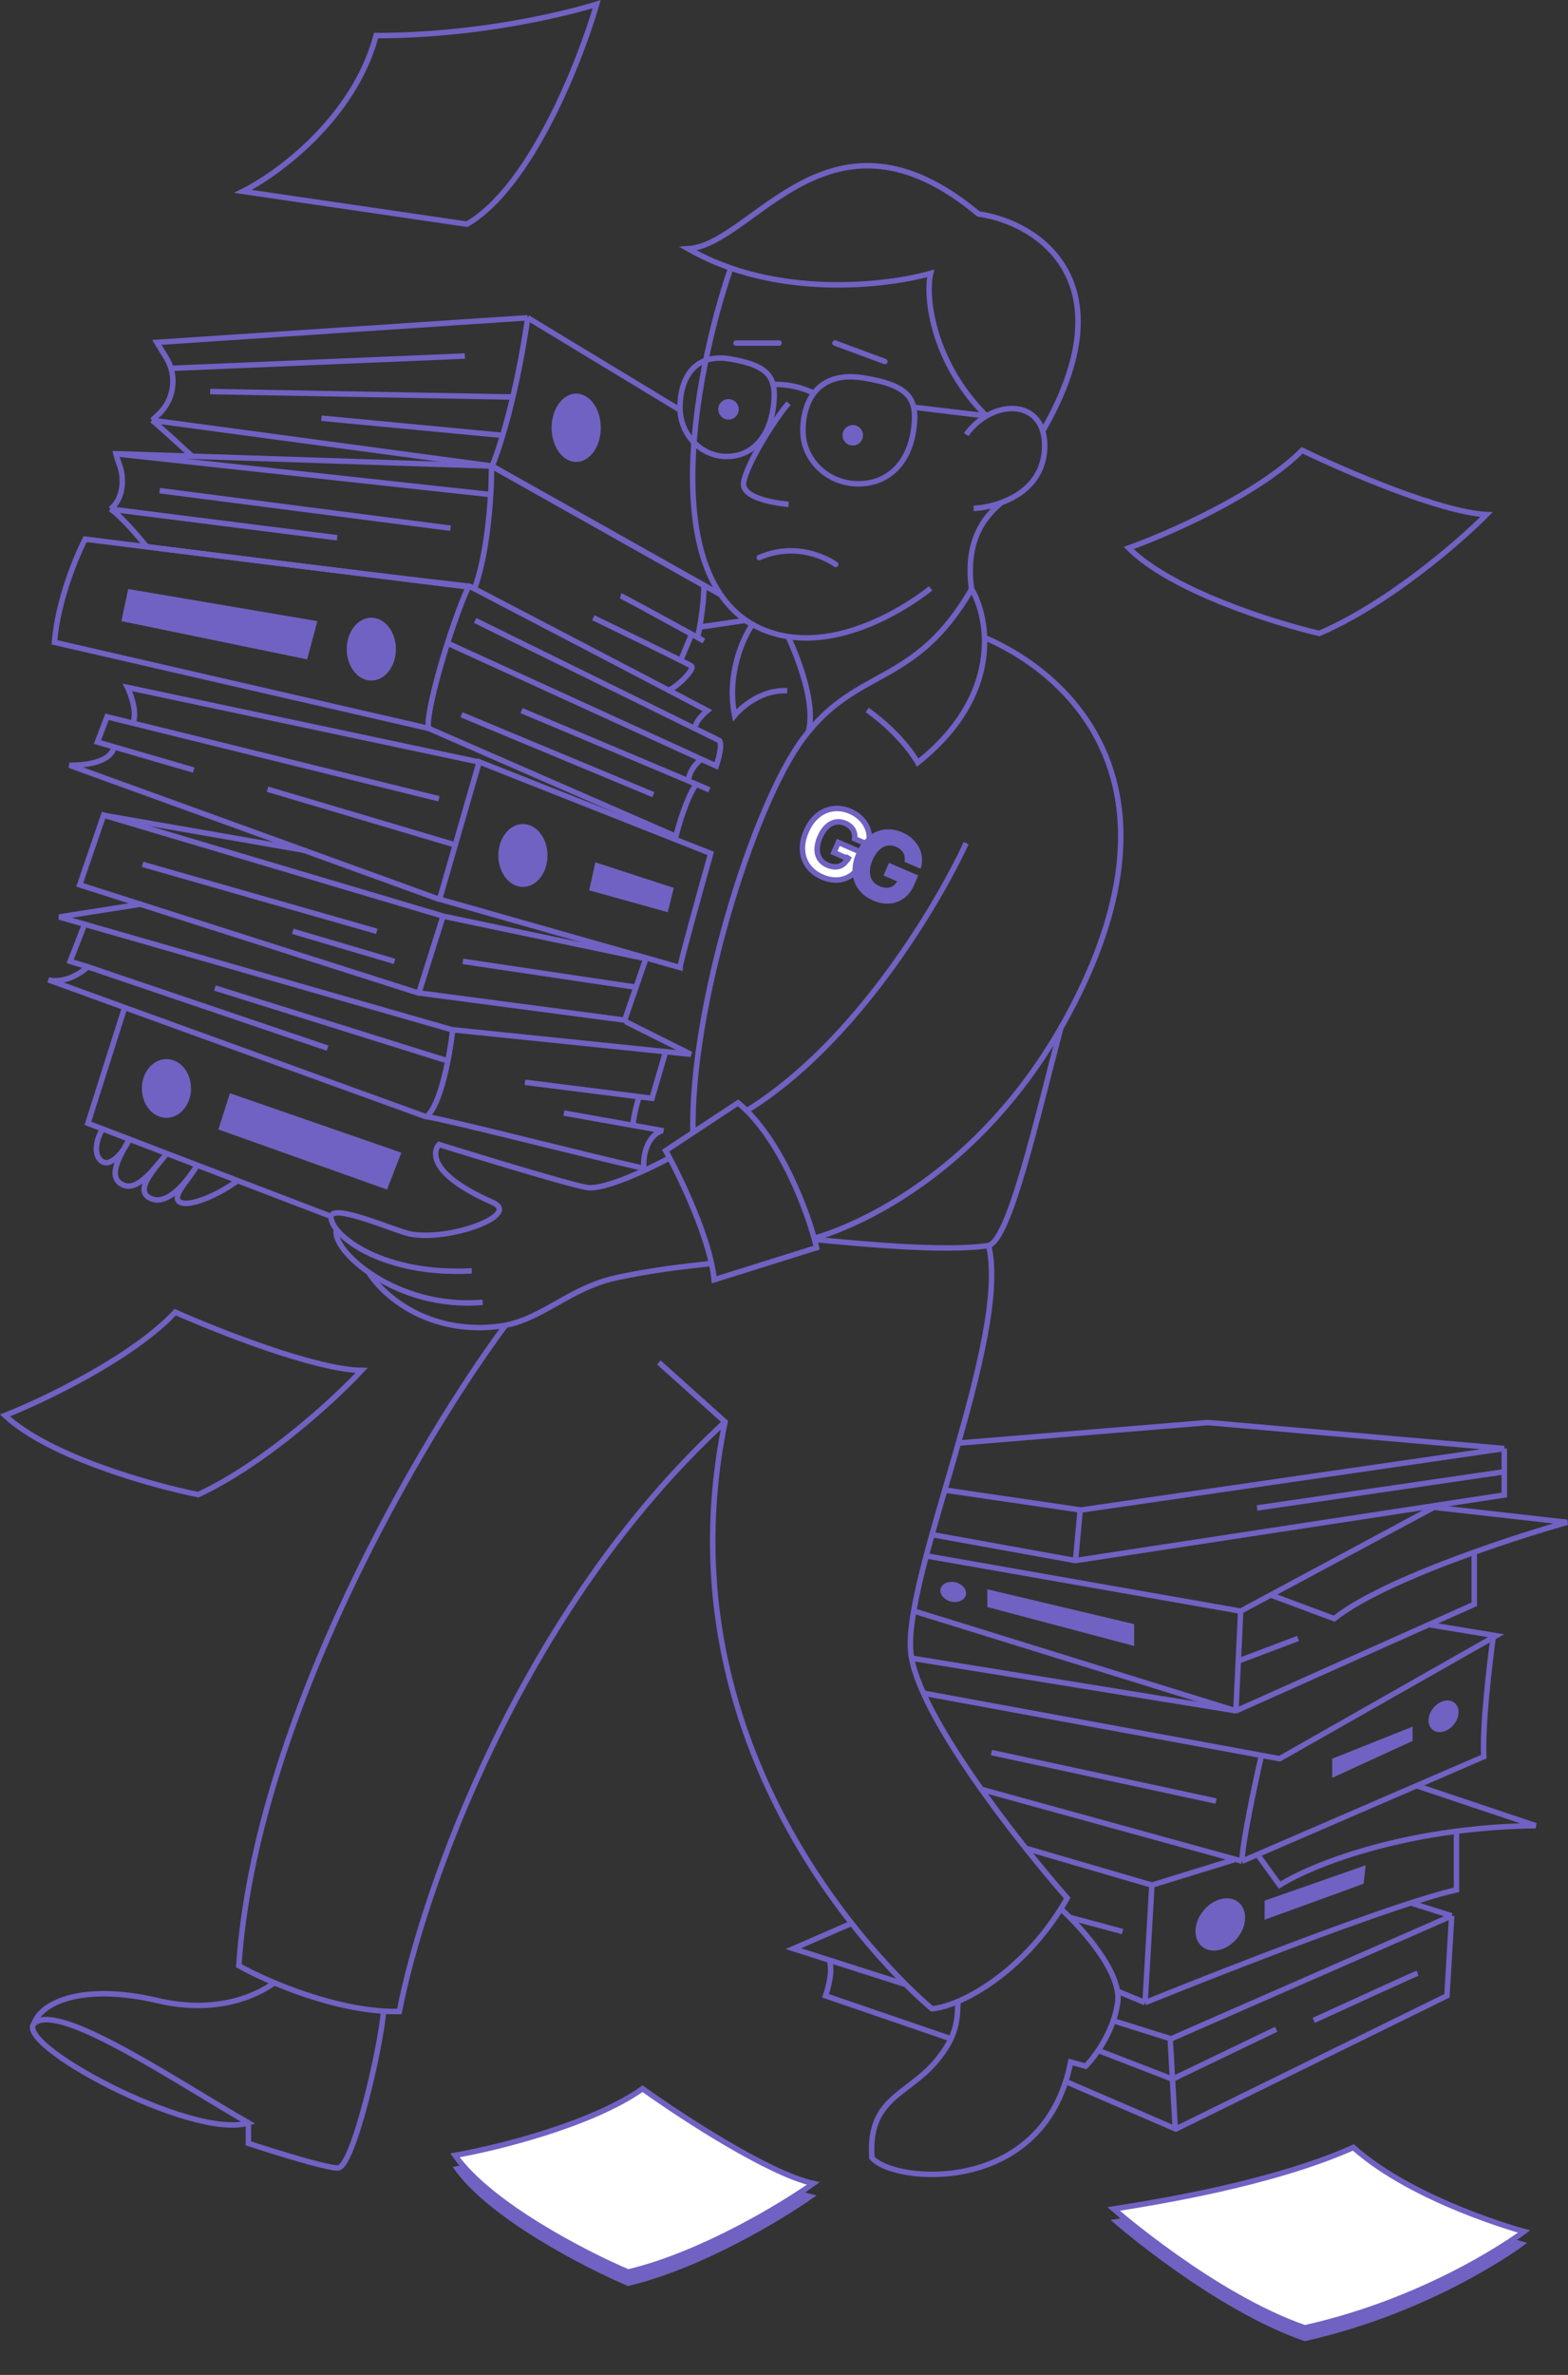 <?xml version="1.0" encoding="UTF-8"?> <svg xmlns="http://www.w3.org/2000/svg" width="1148" height="1738" viewBox="0 0 1148 1738" fill="none"><rect x="0" y="0" width="1148" height="1738" fill="#333333" stroke="none"/><path d="M990.858 1580.28C931.357 1606.78 846.996 1620.27 815.357 1625.28C815.357 1625.28 888.326 1689.19 955.357 1712.28C1051.36 1690.78 1115.86 1641.78 1115.86 1641.78C1115.86 1641.78 1035.86 1620.28 990.858 1580.28Z" fill="#7062C2" stroke="#7062C2" stroke-width="2"></path><path d="M341.857 164.056C388.276 137.256 424.532 45.556 436.857 3.056C436.857 3.056 365.357 26.056 275.357 26.056C259.173 86.456 203.614 127.223 177.857 140.056L341.857 164.056Z" stroke="#7062C2" stroke-width="4"></path><path d="M763.359 315.556C826.175 206.756 760.697 162.889 716.357 156.556C607.357 65.556 551.857 179.056 503.857 182.056C567.457 218.775 648.691 209.356 681.357 200.056C677.191 218.389 683.459 265.656 721.859 304.056" stroke="#7062C2" stroke-width="4"></path><path d="M534.857 196.556C507.857 275.496 476.757 439.512 568.357 464.056C623.357 478.793 681.357 430.556 681.357 430.556" stroke="#7062C2" stroke-width="4"></path><path d="M707.357 318.056C726.357 291.556 764.857 291.256 764.857 326.056C764.857 360.856 730.191 371.223 712.857 372.056" stroke="#7062C2" stroke-width="4"></path><path d="M647.857 264.556L611.357 251.056M570.357 251.056H538.857" stroke="#7062C2" stroke-width="4" stroke-linecap="round"></path><path d="M732.859 368.056C715.358 382.556 707.359 402.556 711.36 431.556" stroke="#7062C2" stroke-width="4"></path><path d="M669.359 298.056L719.359 304.056" stroke="#7062C2" stroke-width="4" stroke-linecap="round"></path><path d="M566.035 281.386C583.218 280.648 596.359 288.056 596.359 288.056" stroke="#7062C2" stroke-width="4"></path><path d="M597.645 285.603C604.41 278.218 615.308 273.863 632.043 276.531C649.256 279.275 659.124 283.202 664.372 289.02C669.503 294.708 670.606 302.675 668.878 314.773C667.176 326.684 662.573 336.501 655.689 343.322C648.829 350.12 639.592 354.055 628.357 354.055C605.922 354.055 587.857 336.527 587.857 315.055C587.857 304.029 590.787 293.089 597.645 285.603Z" stroke="#7062C2" stroke-width="4"></path><path d="M506.161 271.05C511.853 264.31 520.989 260.34 535.089 262.779C549.707 265.307 557.999 268.91 562.4 274.204C566.733 279.416 567.684 286.755 566.211 297.94C564.762 308.944 560.843 317.987 555.019 324.249C549.225 330.478 541.458 334.056 532.025 334.056C513.24 334.056 497.857 318.09 497.857 298.2C497.857 288.008 500.356 277.925 506.161 271.05Z" stroke="#7062C2" stroke-width="4"></path><path d="M577.357 466.556C584.18 481.723 597.433 514.756 591.859 535.556" stroke="#7062C2" stroke-width="4"></path><path d="M953.357 329.556C920.957 361.956 855.191 390.723 826.357 401.056C857.557 432.256 932.357 455.723 965.857 463.556C1016.26 441.956 1068.52 396.556 1088.36 376.556C1054.76 374.956 984.357 344.556 953.357 329.556Z" stroke="#7062C2" stroke-width="4"></path><path d="M128.293 960.282C96.957 993.712 32.154 1024.59 3.67 1035.85C35.862 1066.02 111.381 1087.06 145.117 1093.81C194.793 1070.59 245.565 1023.53 264.741 1002.89C231.107 1002.38 159.762 974.272 128.293 960.282Z" stroke="#7062C2" stroke-width="4"></path><path d="M470.456 1537.75C432.999 1564.14 363.285 1581.25 333.111 1586.51C358.524 1622.58 428.217 1658.47 459.887 1671.91C513.236 1659.24 572.488 1623.43 595.446 1607.11C562.613 1599.8 498.439 1557.82 470.456 1537.75Z" fill="#7062C2" stroke="#7062C2" stroke-width="2"></path><path d="M990.858 1571.56C931.357 1598.06 846.996 1611.55 815.357 1616.56C815.357 1616.56 888.326 1680.47 955.357 1703.56C1051.36 1682.06 1115.86 1633.06 1115.86 1633.06C1115.86 1633.06 1035.86 1611.56 990.858 1571.56Z" fill="white" stroke="#7062C2" stroke-width="4"></path><ellipse cx="421.857" cy="313.056" rx="18" ry="25" fill="#7062C2"></ellipse><ellipse cx="271.857" cy="475.056" rx="18" ry="23" fill="#7062C2"></ellipse><ellipse cx="382.857" cy="626.056" rx="18" ry="23" fill="#7062C2"></ellipse><ellipse cx="121.857" cy="796.556" rx="18" ry="21.5" fill="#7062C2"></ellipse><ellipse cx="893.435" cy="1408.35" rx="15.96" ry="21" transform="rotate(39.426 893.435 1408.35)" fill="#7062C2"></ellipse><ellipse cx="1056.89" cy="1256.01" rx="9.66" ry="12.71" transform="rotate(39.426 1056.89 1256.01)" fill="#7062C2"></ellipse><ellipse cx="697.892" cy="1165.01" rx="7.234" ry="9.518" transform="rotate(-76.296 697.892 1165.01)" fill="#7062C2"></ellipse><mask id="path-24-outside-1_796_477" maskUnits="userSpaceOnUse" x="576.366" y="580.938" width="69.437" height="72.562" fill="black"><rect fill="white" x="576.366" y="580.938" width="69.437" height="72.562"></rect><path d="M625.703 613.788C625.864 612.539 625.84 611.364 625.63 610.262C625.427 609.146 625.036 608.11 624.456 607.154C623.897 606.191 623.155 605.319 622.229 604.539C621.317 603.766 620.223 603.103 618.945 602.55C616.557 601.517 614.201 601.203 611.878 601.606C609.57 602.016 607.424 603.137 605.44 604.97C603.463 606.787 601.77 609.323 600.362 612.578C598.954 615.833 598.251 618.815 598.253 621.524C598.255 624.233 598.901 626.58 600.192 628.564C601.488 630.533 603.369 632.051 605.833 633.117C608.069 634.084 610.149 634.514 612.073 634.407C614.018 634.292 615.725 633.685 617.194 632.586C618.677 631.495 619.849 629.953 620.711 627.96L622.591 629.125L610.544 623.915L613.761 616.477L633.314 624.934L630.768 630.82C628.992 634.927 626.598 638.081 623.588 640.281C620.585 642.467 617.216 643.701 613.484 643.982C609.757 644.248 605.932 643.532 602.008 641.835C597.627 639.941 594.197 637.31 591.717 633.944C589.243 630.563 587.851 626.684 587.541 622.307C587.253 617.922 588.175 613.265 590.307 608.337C591.945 604.549 593.953 601.41 596.331 598.917C598.731 596.416 601.374 594.562 604.261 593.356C607.149 592.149 610.149 591.578 613.263 591.643C616.376 591.707 619.477 592.407 622.565 593.743C625.211 594.888 627.508 596.341 629.454 598.104C631.406 599.851 632.962 601.806 634.121 603.968C635.296 606.137 636.028 608.431 636.318 610.85C636.615 613.253 636.423 615.68 635.742 618.13L625.703 613.788Z"></path></mask><path d="M625.703 613.788C625.864 612.539 625.84 611.364 625.63 610.262C625.427 609.146 625.036 608.11 624.456 607.154C623.897 606.191 623.155 605.319 622.229 604.539C621.317 603.766 620.223 603.103 618.945 602.55C616.557 601.517 614.201 601.203 611.878 601.606C609.57 602.016 607.424 603.137 605.44 604.97C603.463 606.787 601.77 609.323 600.362 612.578C598.954 615.833 598.251 618.815 598.253 621.524C598.255 624.233 598.901 626.58 600.192 628.564C601.488 630.533 603.369 632.051 605.833 633.117C608.069 634.084 610.149 634.514 612.073 634.407C614.018 634.292 615.725 633.685 617.194 632.586C618.677 631.495 619.849 629.953 620.711 627.96L622.591 629.125L610.544 623.915L613.761 616.477L633.314 624.934L630.768 630.82C628.992 634.927 626.598 638.081 623.588 640.281C620.585 642.467 617.216 643.701 613.484 643.982C609.757 644.248 605.932 643.532 602.008 641.835C597.627 639.941 594.197 637.31 591.717 633.944C589.243 630.563 587.851 626.684 587.541 622.307C587.253 617.922 588.175 613.265 590.307 608.337C591.945 604.549 593.953 601.41 596.331 598.917C598.731 596.416 601.374 594.562 604.261 593.356C607.149 592.149 610.149 591.578 613.263 591.643C616.376 591.707 619.477 592.407 622.565 593.743C625.211 594.888 627.508 596.341 629.454 598.104C631.406 599.851 632.962 601.806 634.121 603.968C635.296 606.137 636.028 608.431 636.318 610.85C636.615 613.253 636.423 615.68 635.742 618.13L625.703 613.788Z" fill="white"></path><path d="M625.703 613.788L623.72 613.532L623.527 615.026L624.909 615.624L625.703 613.788ZM625.63 610.262L623.662 610.62L623.664 610.628L623.665 610.636L625.63 610.262ZM624.456 607.154L622.725 608.157L622.735 608.175L622.746 608.193L624.456 607.154ZM622.229 604.539L620.934 606.064L620.941 606.069L622.229 604.539ZM611.878 601.606L611.536 599.636L611.528 599.637L611.878 601.606ZM605.44 604.97L606.793 606.442L606.797 606.439L605.44 604.97ZM598.253 621.524L600.253 621.522L598.253 621.524ZM600.192 628.564L598.515 629.654L598.521 629.664L600.192 628.564ZM612.073 634.407L612.184 636.404L612.191 636.404L612.073 634.407ZM617.194 632.586L616.008 630.976L616.002 630.98L615.995 630.985L617.194 632.586ZM620.711 627.96L621.765 626.26L619.795 625.039L618.876 627.166L620.711 627.96ZM622.591 629.125L621.797 630.961L623.644 627.425L622.591 629.125ZM610.544 623.915L608.708 623.121L607.915 624.956L609.75 625.75L610.544 623.915ZM613.761 616.477L614.555 614.641L612.719 613.847L611.925 615.683L613.761 616.477ZM633.314 624.934L635.15 625.728L635.943 623.892L634.108 623.098L633.314 624.934ZM623.588 640.281L624.765 641.899L624.769 641.896L623.588 640.281ZM613.484 643.982L613.626 645.977L613.634 645.976L613.484 643.982ZM591.717 633.944L590.102 635.125L590.106 635.131L591.717 633.944ZM587.541 622.307L585.546 622.438L585.546 622.449L587.541 622.307ZM596.331 598.917L594.888 597.532L594.884 597.537L596.331 598.917ZM604.261 593.356L605.033 595.201L605.033 595.201L604.261 593.356ZM613.263 591.643L613.304 589.643L613.304 589.643L613.263 591.643ZM629.454 598.104L628.111 599.586L628.12 599.594L629.454 598.104ZM634.121 603.968L632.359 604.913L632.362 604.921L634.121 603.968ZM636.318 610.85L634.332 611.088L634.333 611.095L636.318 610.85ZM635.742 618.13L634.948 619.965L637.055 620.877L637.669 618.665L635.742 618.13ZM625.703 613.788L627.687 614.043C627.871 612.611 627.848 611.222 627.595 609.889L625.63 610.262L623.665 610.636C623.831 611.507 623.857 612.468 623.72 613.532L625.703 613.788ZM625.63 610.262L627.598 609.905C627.352 608.551 626.874 607.284 626.165 606.116L624.456 607.154L622.746 608.193C623.197 608.935 623.502 609.74 623.662 610.62L625.63 610.262ZM624.456 607.154L626.186 606.152C625.502 604.971 624.604 603.925 623.516 603.009L622.229 604.539L620.941 606.069C621.706 606.713 622.293 607.41 622.725 608.157L624.456 607.154ZM622.229 604.539L623.523 603.014C622.438 602.094 621.169 601.333 619.739 600.715L618.945 602.55L618.151 604.386C619.277 604.873 620.196 605.437 620.934 606.064L622.229 604.539ZM618.945 602.55L619.739 600.715C617.032 599.544 614.282 599.159 611.536 599.636L611.878 601.606L612.221 603.577C614.121 603.247 616.082 603.491 618.151 604.386L618.945 602.55ZM611.878 601.606L611.528 599.637C608.789 600.124 606.305 601.449 604.083 603.5L605.44 604.97L606.797 606.439C608.544 604.826 610.351 603.909 612.228 603.575L611.878 601.606ZM605.44 604.97L604.087 603.497C601.848 605.554 600.012 608.35 598.527 611.784L600.362 612.578L602.198 613.371C603.528 610.295 605.077 608.019 606.793 606.442L605.44 604.97ZM600.362 612.578L598.527 611.784C597.042 615.216 596.251 618.472 596.253 621.525L598.253 621.524L600.253 621.522C600.252 619.157 600.867 616.449 602.198 613.371L600.362 612.578ZM598.253 621.524L596.253 621.525C596.255 624.563 596.985 627.301 598.515 629.654L600.192 628.564L601.868 627.474C600.818 625.859 600.255 623.902 600.253 621.522L598.253 621.524ZM600.192 628.564L598.521 629.664C600.061 632.002 602.268 633.754 605.039 634.952L605.833 633.117L606.627 631.281C604.469 630.348 602.916 629.065 601.862 627.464L600.192 628.564ZM605.833 633.117L605.039 634.952C607.487 636.011 609.879 636.532 612.184 636.404L612.073 634.407L611.962 632.41C610.419 632.496 608.651 632.156 606.627 631.281L605.833 633.117ZM612.073 634.407L612.191 636.404C614.502 636.267 616.59 635.536 618.392 634.188L617.194 632.586L615.995 630.985C614.861 631.834 613.535 632.317 611.954 632.411L612.073 634.407ZM617.194 632.586L618.379 634.197C620.195 632.861 621.57 631.013 622.547 628.754L620.711 627.96L618.876 627.166C618.129 628.892 617.159 630.129 616.008 630.976L617.194 632.586ZM620.711 627.96L619.658 629.66L621.537 630.825L622.591 629.125L623.644 627.425L621.765 626.26L620.711 627.96ZM622.591 629.125L623.385 627.289L611.338 622.079L610.544 623.915L609.75 625.75L621.797 630.961L622.591 629.125ZM610.544 623.915L612.38 624.709L615.597 617.271L613.761 616.477L611.925 615.683L608.708 623.121L610.544 623.915ZM613.761 616.477L612.967 618.313L632.52 626.769L633.314 624.934L634.108 623.098L614.555 614.641L613.761 616.477ZM633.314 624.934L631.478 624.14L628.932 630.026L630.768 630.82L632.604 631.614L635.15 625.728L633.314 624.934ZM630.768 630.82L628.932 630.026C627.269 633.871 625.078 636.715 622.408 638.667L623.588 640.281L624.769 641.896C628.119 639.446 630.714 635.982 632.604 631.614L630.768 630.82ZM623.588 640.281L622.412 638.664C619.711 640.629 616.699 641.734 613.333 641.988L613.484 643.982L613.634 645.976C617.734 645.667 621.458 644.305 624.765 641.899L623.588 640.281ZM613.484 643.982L613.341 641.987C609.979 642.227 606.474 641.588 602.802 640L602.008 641.835L601.214 643.671C605.39 645.477 609.536 646.269 613.626 645.977L613.484 643.982ZM602.008 641.835L602.802 640C598.699 638.225 595.569 635.801 593.327 632.758L591.717 633.944L590.106 635.131C592.825 638.82 596.555 641.656 601.214 643.671L602.008 641.835ZM591.717 633.944L593.331 632.764C591.09 629.701 589.821 626.186 589.536 622.166L587.541 622.307L585.546 622.449C585.881 627.182 587.396 631.426 590.102 635.125L591.717 633.944ZM587.541 622.307L589.537 622.176C589.274 618.17 590.109 613.831 592.142 609.131L590.307 608.337L588.471 607.543C586.241 612.699 585.233 617.673 585.546 622.438L587.541 622.307ZM590.307 608.337L592.142 609.131C593.705 605.519 595.592 602.589 597.778 600.298L596.331 598.917L594.884 597.537C592.314 600.23 590.185 603.58 588.471 607.543L590.307 608.337ZM596.331 598.917L597.774 600.302C600.004 597.978 602.425 596.291 605.033 595.201L604.261 593.356L603.49 591.51C600.324 592.834 597.457 594.855 594.888 597.533L596.331 598.917ZM604.261 593.356L605.033 595.201C607.664 594.101 610.388 593.583 613.221 593.642L613.263 591.643L613.304 589.643C609.91 589.572 606.633 590.196 603.49 591.51L604.261 593.356ZM613.263 591.643L613.221 593.642C616.056 593.701 618.902 594.338 621.771 595.578L622.565 593.743L623.359 591.907C620.052 590.477 616.697 589.713 613.304 589.643L613.263 591.643ZM622.565 593.743L621.771 595.578C624.236 596.645 626.342 597.984 628.111 599.586L629.454 598.104L630.796 596.621C628.673 594.698 626.187 593.13 623.359 591.907L622.565 593.743ZM629.454 598.104L628.12 599.594C629.911 601.197 631.317 602.97 632.359 604.913L634.121 603.968L635.884 603.023C634.607 600.642 632.902 598.505 630.787 596.613L629.454 598.104ZM634.121 603.968L632.362 604.921C633.418 606.871 634.072 608.923 634.332 611.088L636.318 610.85L638.304 610.611C637.983 607.94 637.173 605.404 635.88 603.016L634.121 603.968ZM636.318 610.85L634.333 611.095C634.596 613.224 634.429 615.385 633.815 617.595L635.742 618.13L637.669 618.665C638.417 615.974 638.633 613.282 638.303 610.605L636.318 610.85ZM635.742 618.13L636.536 616.294L626.497 611.952L625.703 613.788L624.909 615.624L634.948 619.965L635.742 618.13Z" fill="#7062C2" mask="url(#path-24-outside-1_796_477)"></path><mask id="path-26-outside-2_796_477" maskUnits="userSpaceOnUse" x="615.311" y="598.529" width="66.807" height="69.932" fill="black"><rect fill="white" x="615.311" y="598.529" width="66.807" height="69.932"></rect><path d="M663.334 630.064C663.495 628.815 663.471 627.64 663.261 626.538C663.058 625.421 662.667 624.385 662.087 623.43C661.528 622.467 660.786 621.595 659.859 620.815C658.948 620.042 657.853 619.379 656.576 618.826C654.188 617.793 651.832 617.479 649.509 617.882C647.201 618.292 645.055 619.413 643.071 621.246C641.094 623.062 639.401 625.598 637.993 628.853C636.585 632.108 635.882 635.09 635.884 637.8C635.886 640.509 636.532 642.856 637.822 644.84C639.119 646.809 641 648.327 643.464 649.393C645.7 650.36 647.78 650.79 649.704 650.683C651.649 650.568 653.356 649.961 654.824 648.862C656.308 647.771 657.48 646.228 658.342 644.236L660.222 645.401L648.175 640.191L651.392 632.753L670.945 641.21L668.399 647.096C666.623 651.203 664.229 654.357 661.219 656.557C658.215 658.743 654.847 659.976 651.114 660.258C647.388 660.524 643.563 659.808 639.639 658.111C635.258 656.216 631.828 653.586 629.347 650.22C626.874 646.839 625.482 642.96 625.172 638.583C624.884 634.198 625.806 629.541 627.938 624.613C629.576 620.825 631.584 617.685 633.962 615.193C636.361 612.692 639.005 610.838 641.892 609.631C644.779 608.425 647.78 607.854 650.894 607.918C654.007 607.983 657.108 608.683 660.196 610.019C662.842 611.163 665.138 612.617 667.084 614.38C669.037 616.127 670.593 618.082 671.752 620.244C672.926 622.413 673.659 624.707 673.949 627.126C674.245 629.529 674.053 631.956 673.373 634.406L663.334 630.064Z"></path></mask><path d="M663.334 630.064C663.495 628.815 663.471 627.64 663.261 626.538C663.058 625.421 662.667 624.385 662.087 623.43C661.528 622.467 660.786 621.595 659.859 620.815C658.948 620.042 657.853 619.379 656.576 618.826C654.188 617.793 651.832 617.479 649.509 617.882C647.201 618.292 645.055 619.413 643.071 621.246C641.094 623.062 639.401 625.598 637.993 628.853C636.585 632.108 635.882 635.09 635.884 637.8C635.886 640.509 636.532 642.856 637.822 644.84C639.119 646.809 641 648.327 643.464 649.393C645.7 650.36 647.78 650.79 649.704 650.683C651.649 650.568 653.356 649.961 654.824 648.862C656.308 647.771 657.48 646.228 658.342 644.236L660.222 645.401L648.175 640.191L651.392 632.753L670.945 641.21L668.399 647.096C666.623 651.203 664.229 654.357 661.219 656.557C658.215 658.743 654.847 659.976 651.114 660.258C647.388 660.524 643.563 659.808 639.639 658.111C635.258 656.216 631.828 653.586 629.347 650.22C626.874 646.839 625.482 642.96 625.172 638.583C624.884 634.198 625.806 629.541 627.938 624.613C629.576 620.825 631.584 617.685 633.962 615.193C636.361 612.692 639.005 610.838 641.892 609.631C644.779 608.425 647.78 607.854 650.894 607.918C654.007 607.983 657.108 608.683 660.196 610.019C662.842 611.163 665.138 612.617 667.084 614.38C669.037 616.127 670.593 618.082 671.752 620.244C672.926 622.413 673.659 624.707 673.949 627.126C674.245 629.529 674.053 631.956 673.373 634.406L663.334 630.064Z" fill="#7062C2"></path><path d="M663.334 630.064L662.342 629.936L662.246 630.683L662.937 630.982L663.334 630.064ZM663.261 626.538L662.277 626.717L662.279 626.725L663.261 626.538ZM662.087 623.43L661.221 623.932L661.226 623.941L661.232 623.949L662.087 623.43ZM659.859 620.815L659.212 621.577L659.215 621.58L659.859 620.815ZM649.509 617.882L649.338 616.897L649.334 616.898L649.509 617.882ZM643.071 621.246L643.748 621.982L643.749 621.98L643.071 621.246ZM635.884 637.8L636.884 637.799L635.884 637.8ZM637.822 644.84L636.984 645.385L636.987 645.39L637.822 644.84ZM649.704 650.683L649.759 651.681L649.763 651.681L649.704 650.683ZM654.824 648.862L654.232 648.057L654.225 648.062L654.824 648.862ZM658.342 644.236L658.869 643.386L657.884 642.776L657.424 643.839L658.342 644.236ZM660.222 645.401L659.825 646.319L660.748 644.551L660.222 645.401ZM648.175 640.191L647.257 639.794L646.86 640.711L647.778 641.108L648.175 640.191ZM651.392 632.753L651.789 631.835L650.871 631.438L650.474 632.356L651.392 632.753ZM670.945 641.21L671.863 641.607L672.26 640.689L671.342 640.292L670.945 641.21ZM661.219 656.557L661.807 657.366L661.809 657.365L661.219 656.557ZM651.114 660.258L651.186 661.255L651.19 661.255L651.114 660.258ZM629.347 650.22L628.54 650.811L628.542 650.814L629.347 650.22ZM625.172 638.583L624.174 638.649L624.175 638.654L625.172 638.583ZM633.962 615.193L633.24 614.501L633.238 614.503L633.962 615.193ZM641.892 609.631L642.278 610.554L641.892 609.631ZM650.894 607.918L650.914 606.919L650.894 607.918ZM667.084 614.38L666.413 615.121L666.418 615.125L667.084 614.38ZM671.752 620.244L670.871 620.717L670.873 620.72L671.752 620.244ZM673.949 627.126L672.956 627.245L672.956 627.248L673.949 627.126ZM673.373 634.406L672.976 635.323L674.029 635.779L674.336 634.673L673.373 634.406ZM663.334 630.064L664.326 630.192C664.499 628.851 664.475 627.569 664.243 626.351L663.261 626.538L662.279 626.725C662.466 627.711 662.491 628.78 662.342 629.936L663.334 630.064ZM663.261 626.538L664.245 626.36C664.02 625.124 663.586 623.973 662.941 622.911L662.087 623.43L661.232 623.949C661.747 624.798 662.096 625.719 662.277 626.717L663.261 626.538ZM662.087 623.43L662.952 622.929C662.331 621.857 661.511 620.898 660.503 620.05L659.859 620.815L659.215 621.58C660.061 622.292 660.726 623.076 661.221 623.932L662.087 623.43ZM659.859 620.815L660.506 620.053C659.509 619.206 658.326 618.494 656.973 617.908L656.576 618.826L656.179 619.744C657.381 620.264 658.387 620.877 659.212 621.577L659.859 620.815ZM656.576 618.826L656.973 617.908C654.425 616.806 651.873 616.457 649.338 616.897L649.509 617.882L649.68 618.867C651.792 618.501 653.95 618.78 656.179 619.744L656.576 618.826ZM649.509 617.882L649.334 616.898C646.811 617.346 644.495 618.569 642.393 620.511L643.071 621.246L643.749 621.98C645.615 620.258 647.592 619.239 649.684 618.867L649.509 617.882ZM643.071 621.246L642.394 620.509C640.286 622.446 638.522 625.112 637.075 628.456L637.993 628.853L638.911 629.25C640.28 626.085 641.901 623.679 643.748 621.982L643.071 621.246ZM637.993 628.853L637.075 628.456C635.629 631.8 634.882 634.919 634.884 637.8L635.884 637.8L636.884 637.799C636.882 635.262 637.541 632.417 638.911 629.25L637.993 628.853ZM635.884 637.8L634.884 637.8C634.886 640.674 635.574 643.216 636.984 645.385L637.822 644.84L638.661 644.295C637.49 642.495 636.886 640.343 636.884 637.799L635.884 637.8ZM637.822 644.84L636.987 645.39C638.406 647.544 640.449 649.178 643.067 650.31L643.464 649.393L643.861 648.475C641.55 647.475 639.833 646.075 638.658 644.29L637.822 644.84ZM643.464 649.393L643.067 650.31C645.409 651.323 647.645 651.799 649.759 651.681L649.704 650.683L649.648 649.685C647.915 649.781 645.991 649.396 643.861 648.475L643.464 649.393ZM649.704 650.683L649.763 651.681C651.891 651.555 653.788 650.886 655.423 649.663L654.824 648.862L654.225 648.062C652.924 649.035 651.408 649.58 649.644 649.685L649.704 650.683ZM654.824 648.862L655.417 649.668C657.067 648.454 658.34 646.759 659.26 644.633L658.342 644.236L657.424 643.839C656.62 645.698 655.549 647.088 654.232 648.057L654.824 648.862ZM658.342 644.236L657.815 645.086L659.695 646.251L660.222 645.401L660.748 644.551L658.869 643.386L658.342 644.236ZM660.222 645.401L660.618 644.483L648.572 639.273L648.175 640.191L647.778 641.108L659.825 646.319L660.222 645.401ZM648.175 640.191L649.093 640.588L652.31 633.15L651.392 632.753L650.474 632.356L647.257 639.794L648.175 640.191ZM651.392 632.753L650.995 633.671L670.548 642.127L670.945 641.21L671.342 640.292L651.789 631.835L651.392 632.753ZM670.945 641.21L670.027 640.813L667.481 646.699L668.399 647.096L669.317 647.493L671.863 641.607L670.945 641.21ZM668.399 647.096L667.481 646.699C665.761 650.675 663.469 653.674 660.629 655.75L661.219 656.557L661.809 657.365C664.99 655.039 667.484 651.73 669.317 647.493L668.399 647.096ZM661.219 656.557L660.631 655.749C657.779 657.824 654.588 658.993 651.039 659.261L651.114 660.258L651.19 661.255C655.106 660.96 658.652 659.662 661.807 657.366L661.219 656.557ZM651.114 660.258L651.043 659.26C647.499 659.513 643.834 658.836 640.036 657.193L639.639 658.111L639.242 659.029C643.292 660.781 647.277 661.534 651.186 661.255L651.114 660.258ZM639.639 658.111L640.036 657.193C635.794 655.359 632.514 652.831 630.152 649.627L629.347 650.22L628.542 650.814C631.142 654.341 634.722 657.074 639.242 659.029L639.639 658.111ZM629.347 650.22L630.154 649.63C627.797 646.408 626.467 642.711 626.17 638.513L625.172 638.583L624.175 638.654C624.497 643.209 625.95 647.27 628.54 650.811L629.347 650.22ZM625.172 638.583L626.17 638.518C625.895 634.322 626.773 629.824 628.855 625.01L627.938 624.613L627.02 624.216C624.839 629.258 623.874 634.073 624.174 638.649L625.172 638.583ZM627.938 624.613L628.855 625.01C630.456 621.31 632.403 618.275 634.685 615.883L633.962 615.193L633.238 614.503C630.764 617.096 628.696 620.341 627.02 624.216L627.938 624.613ZM633.962 615.193L634.683 615.885C636.998 613.473 639.53 611.703 642.278 610.554L641.892 609.631L641.507 608.709C638.48 609.974 635.725 611.911 633.24 614.501L633.962 615.193ZM641.892 609.631L642.278 610.554C645.037 609.401 647.899 608.856 650.873 608.918L650.894 607.918L650.914 606.919C647.661 606.851 644.522 607.449 641.507 608.709L641.892 609.631ZM650.894 607.918L650.873 608.918C653.847 608.98 656.82 609.648 659.799 610.937L660.196 610.019L660.593 609.101C657.396 607.718 654.168 606.986 650.914 606.919L650.894 607.918ZM660.196 610.019L659.799 610.937C662.354 612.042 664.556 613.439 666.413 615.121L667.084 614.38L667.756 613.638C665.721 611.795 663.33 610.285 660.593 609.101L660.196 610.019ZM667.084 614.38L666.418 615.125C668.289 616.8 669.77 618.664 670.871 620.717L671.752 620.244L672.633 619.772C671.416 617.5 669.785 615.454 667.751 613.634L667.084 614.38ZM671.752 620.244L670.873 620.72C671.988 622.78 672.681 624.953 672.956 627.245L673.949 627.126L674.942 627.006C674.636 624.461 673.865 622.046 672.631 619.768L671.752 620.244ZM673.949 627.126L672.956 627.248C673.236 629.514 673.057 631.808 672.409 634.138L673.373 634.406L674.336 634.673C675.05 632.103 675.255 629.543 674.941 627.003L673.949 627.126ZM673.373 634.406L673.77 633.488L663.731 629.146L663.334 630.064L662.937 630.982L672.976 635.323L673.373 634.406Z" fill="#7062C2" mask="url(#path-26-outside-2_796_477)"></path><path d="M555.857 408.056C586.857 394.556 611.857 413.056 611.857 413.056" stroke="#7062C2" stroke-width="4" stroke-linecap="round"></path><circle cx="533.357" cy="299.556" r="7.5" fill="#7062C2"></circle><circle cx="624.357" cy="318.556" r="7.5" fill="#7062C2"></circle><path d="M232.357 454.556L224.857 482.556L88.857 454.556L93.857 431.056L232.357 454.556Z" fill="#7062C2"></path><path d="M830.359 1188.56V1204.56L722.859 1176.06V1163.06L830.359 1188.56Z" fill="#7062C2"></path><path d="M975.359 1301.06L975.359 1287.06L1034.21 1263.59L1034.21 1274.06L975.359 1301.06Z" fill="#7062C2"></path><path d="M925.88 1404.92L925.88 1390.92L999.861 1365.06L998.361 1378.56L925.88 1404.92Z" fill="#7062C2"></path><path d="M493.357 649.784L488.857 667.556L431.357 651.556L435.857 631.056L493.357 649.784Z" fill="#7062C2"></path><path d="M293.857 843.556L283.357 870.556L159.857 826.556L168.357 800.056L293.857 843.556Z" fill="#7062C2"></path><path d="M577.359 295.056C567.871 305.723 546.518 339.556 544.448 353.056C542.378 366.556 577.359 369.056 577.359 369.056" stroke="#7062C2" stroke-width="4"></path><path d="M507.356 829.056C505.356 737.556 551.419 589.556 587.919 540.556C627.618 487.262 669.42 503.556 711.419 431.056C724.086 452.889 733.919 508.856 671.919 558.056C671.919 558.056 661.419 538.556 634.919 519.556" stroke="#7062C2" stroke-width="4"></path><path d="M511.357 459.056L545.357 454.056L550.857 457.056C544.024 466.723 531.857 493.556 537.857 523.556C543.191 517.056 558.357 504.356 576.357 505.556" stroke="#7062C2" stroke-width="4"></path><path d="M720.859 466.556C776.693 490.389 865.857 564.056 793.357 720.056C721.45 874.78 596.359 906.056 596.359 906.056" stroke="#7062C2" stroke-width="4"></path><path d="M707.357 617.056C686.524 662.056 626.357 763.856 546.357 813.056" stroke="#7062C2" stroke-width="4"></path><path d="M597.857 913.056L522.857 936.556C520.057 906.956 498.024 861.223 487.357 842.056L540.357 807.056C571.557 832.656 592.357 888.889 597.857 913.056Z" stroke="#7062C2" stroke-width="4"></path><path d="M776.857 751.556C759.357 817.556 738.859 909.231 723.359 911.556C691.359 916.356 628.024 910.056 596.357 907.056" stroke="#7062C2" stroke-width="4"></path><path d="M482.357 997.056L530.857 1040.56C476.857 1302.56 682.357 1470.06 682.357 1470.06C705.191 1467.89 751.757 1441.46 781.357 1389.06C745.191 1347.89 671.657 1254.36 666.857 1209.56C660.857 1153.56 739.857 979.556 723.857 911.556" stroke="#7062C2" stroke-width="4"></path><path d="M370.357 969.556C310.857 1049.22 186.857 1257.76 174.857 1438.56C195.357 1450.06 247.557 1472.86 292.357 1472.06C309.024 1386.06 380.057 1179.36 530.857 1040.56" stroke="#7062C2" stroke-width="4"></path><path d="M497.857 300.056L386.357 232.556M386.357 232.556L114.857 250.556L121.772 261.916C129.96 275.367 127.503 292.728 115.905 303.38L111.357 307.556M386.357 232.556C386.357 232.556 377.857 296.556 360.357 341.056M111.357 307.556C111.357 307.556 263.117 327.973 360.357 341.056M111.357 307.556C117.524 312.556 140.859 334.056 140.859 334.056M360.357 341.056C425.575 377.765 527.357 435.056 527.357 435.056M360.357 362.056L84.357 332.056" stroke="#7062C2" stroke-width="4"></path><path d="M375.359 290.556L153.859 286.556" stroke="#7062C2" stroke-width="4"></path><path d="M340.359 260.556L124.859 269.556M367.359 318.556L235.357 306.056" stroke="#7062C2" stroke-width="4"></path><path d="M359.859 341.056L515.359 428.556C515.526 432.889 514.857 446.856 510.857 466.056M359.859 341.056L84.859 332.056C85.356 334.142 86.232 336.921 87.385 339.933C91.475 350.605 90.001 365.699 80.857 372.556M359.859 341.056C359.859 344.564 359.732 353.683 359.428 359.056C358.342 378.188 355.479 408.883 347.359 431.056M80.857 372.556C89.857 378.223 107.359 400.056 107.359 400.056C107.359 400.056 266.857 420.389 343.857 429.056L489.357 505.056M80.857 372.556L246.857 393.556M329.857 386.556L116.857 359.056" stroke="#7062C2" stroke-width="4"></path><path d="M313.857 533.056C310.657 524.256 329.359 459.056 342.859 429.556L62.357 394.556C55.857 407.056 42.257 439.656 39.857 470.056L313.857 533.056ZM313.857 533.056L494.857 612.056C499.357 594.056 505.757 578.956 509.357 574.556" stroke="#7062C2" stroke-width="4"></path><path d="M515.357 469.056C512.68 467.581 509.631 465.904 506.357 464.106M454.357 436.056C455.74 436.401 485.58 452.693 506.357 464.106M434.357 452.056C452.059 460.589 483.58 475.875 498.357 483.325M488.357 505.556C495.357 503.556 508.857 489.556 506.357 487.556C505.886 487.178 502.919 485.625 498.357 483.325M506.357 464.106L498.357 483.325" stroke="#7062C2" stroke-width="4"></path><path d="M489.357 505.056L517.857 520.056C517.857 520.056 509.357 527.056 509.357 531.556M327.357 470.556L524.357 560.556C526.024 555.723 528.857 545.256 526.857 542.056L347.857 454.056M381.857 520.056C381.857 520.056 511.857 574.556 519.357 578.056M337.857 523.056L478.357 581.556" stroke="#7062C2" stroke-width="4"></path><path d="M513.857 555.556C510.857 557.389 504.657 563.256 503.857 572.056" stroke="#7062C2" stroke-width="4"></path><path d="M520.357 624.556C512.857 651.223 497.857 705.256 497.857 708.056L321.857 658.056L350.857 557.556L520.357 624.556Z" stroke="#7062C2" stroke-width="4"></path><path d="M350.359 557.556L93.357 503.056C93.357 503.056 101.359 519.556 97.357 529.247M321.357 584.556L78.357 524.556L71.357 543.056L83.357 546.545M141.857 563.556L83.357 546.545M83.357 546.545C83.191 550.215 78.357 560.056 50.857 560.056L321.357 658.056M195.857 577.556L332.357 618.056" stroke="#7062C2" stroke-width="4"></path><path d="M457.357 746.556L472.857 701.556L324.857 670.556L75.857 596.556L58.357 647.556L305.857 726.556L457.357 746.556Z" stroke="#7062C2" stroke-width="4"></path><path d="M224.359 622.556L75.359 596.556" stroke="#7062C2" stroke-width="4"></path><path d="M275.857 681.556L104.357 632.556M324.359 670.556L306.357 727.556" stroke="#7062C2" stroke-width="4"></path><path d="M288.857 703.556L214.357 681.556M466.357 722.556L338.857 703.556" stroke="#7062C2" stroke-width="4"></path><path d="M103.859 661.556L43.357 671.056L330.857 753.556L505.857 771.556L457.857 747.556" stroke="#7062C2" stroke-width="4"></path><path d="M412.857 814.556L463.857 823.638M485.857 827.556L463.857 823.638M384.357 792.056L467.857 802.587M487.357 769.556L477.357 803.786L467.857 802.587M467.857 802.587C466.024 808.798 462.657 821.704 463.857 823.638" stroke="#7062C2" stroke-width="4"></path><path d="M484.359 827.556C470.859 833.056 470.959 851.856 471.359 855.056C424.859 844.389 326.157 819.056 311.357 817.056L35.359 717.056C40.027 718.556 51.959 718.356 64.359 707.556L239.859 767.056" stroke="#7062C2" stroke-width="4"></path><path d="M331.357 754.556C329.357 771.889 322.757 808.656 312.357 817.056M64.359 707.556L51.359 703.553L61.859 676.556" stroke="#7062C2" stroke-width="4"></path><path d="M91.357 737.056L64.357 822.056L243.357 890.556" stroke="#7062C2" stroke-width="4"></path><path d="M489.857 847.556C475.023 855.556 442.257 871.056 429.857 869.056C414.357 866.556 321.357 837.556 321.357 837.556C321.357 837.556 304.357 855.056 360.857 880.056C381.731 889.292 328.357 908.556 300.357 903.056C289.169 900.858 241.522 879.381 242.357 891.056C243.357 905.056 281.357 933.556 345.357 930.056" stroke="#7062C2" stroke-width="4"></path><path d="M246.357 899.556C241.857 915.056 290.556 958.656 353.356 953.056" stroke="#7062C2" stroke-width="4"></path><path d="M269.857 931.056C280.857 948.889 314.666 977.269 365.857 970.556C396.357 966.556 416.357 942.556 451.357 935.056C485.763 927.683 512.191 925.889 520.857 924.556" stroke="#7062C2" stroke-width="4"></path><path d="M173.857 864.056C159.857 874.556 139.357 883.056 132.357 880.056C124.071 876.505 138.357 863.556 143.857 853.556C139.856 859.556 123.857 884.556 109.357 876.556C98.544 870.591 113.356 855.055 121.856 844.556C113.356 854.389 100.99 872.399 89.857 867.056C77.355 861.056 89.356 843.889 94.356 834.056C91.022 842.556 81.258 854.056 74.858 850.056C68.458 846.056 69.857 835.056 74.857 826.556" stroke="#7062C2" stroke-width="4"></path><path d="M280.856 1471.56C278.69 1499.06 258.357 1586.56 247.357 1586.56C236.357 1586.56 181.856 1568.56 181.856 1568.56V1553.56M181.856 1553.56C128.856 1523.06 45.229 1466.49 25.856 1480.06C5.857 1494.06 140.857 1566.56 181.856 1553.56Z" stroke="#7062C2" stroke-width="4"></path><path d="M201.357 1450.56C193.024 1457.06 163.095 1475.26 115.357 1464.06C57.857 1450.56 28.357 1467.06 24.857 1481.56" stroke="#7062C2" stroke-width="4"></path><path d="M701.357 1465.06C700.857 1476.39 701.657 1489.46 684.857 1509.06C663.857 1533.56 635.357 1535.56 638.357 1579.06C654.357 1598.06 764.657 1607.46 783.857 1509.06L794.857 1512.06C801.524 1505.39 815.557 1486.66 818.357 1465.06C821.157 1443.46 792.19 1411.06 777.357 1397.56" stroke="#7062C2" stroke-width="4"></path><path d="M701.857 1056.06L884.357 1041.06L1101.36 1060.06M1101.36 1060.06V1094.06L787.357 1142.06L682.357 1123.06M1101.36 1060.06L791.357 1105.06L692.357 1090.56" stroke="#7062C2" stroke-width="4"></path><path d="M790.857 1105.06L787.357 1143.06" stroke="#7062C2" stroke-width="4"></path><path d="M677.857 1138.56L908.357 1179.06M908.357 1179.06L930.357 1167.24M908.357 1179.06L906.607 1215.56M930.357 1167.24L1049.86 1103.06L1147.36 1114.06C1130.46 1118.83 1105.48 1126.59 1079.36 1135.94M930.357 1167.24L976.857 1184.56C997.579 1167.93 1039.78 1150.11 1079.36 1135.94M669.357 1179.06L904.857 1252.06M904.857 1252.06L1079.36 1174.06V1135.94M904.857 1252.06L906.607 1215.56M906.607 1215.56L950.357 1199.06" stroke="#7062C2" stroke-width="4"></path><path d="M1101.36 1077.06L920.357 1103.56" stroke="#7062C2" stroke-width="4"></path><path d="M905.359 1252.06L667.857 1213.56M675.857 1239.06L936.857 1287.06L1095.36 1197.06L1046.86 1189.06" stroke="#7062C2" stroke-width="4"></path><path d="M1093.36 1197.06C1090.52 1217.56 1085.16 1263.96 1086.36 1285.56L909.357 1362.06M909.357 1362.06L718.857 1309.56M909.357 1362.06C909.357 1349.66 918.691 1305.89 923.357 1285.56" stroke="#7062C2" stroke-width="4"></path><path d="M725.857 1282.56L890.357 1318.06M903.357 1361.06L843.357 1379.56M843.357 1379.56L750.857 1352.56M843.357 1379.56L838.357 1465.56M838.357 1465.56L817.857 1457.06M838.357 1465.56C897.191 1441.72 1025.16 1391.86 1066.36 1383.06V1339.56M921.357 1358.06L936.857 1379.56C959.024 1365.56 1027.56 1337.26 1124.36 1336.06L1037.86 1307.06" stroke="#7062C2" stroke-width="4"></path><path d="M623.357 1407.56L580.857 1426.06L662.357 1452.06" stroke="#7062C2" stroke-width="4"></path><path d="M815.857 1479.06L857.357 1492.06L1062.86 1402.06M1062.86 1402.06L1032.86 1392.56M1062.86 1402.06L1059.36 1460.56L860.857 1558.06L780.857 1523.56M696.357 1492.06L604.357 1460.56C606.357 1455.06 609.757 1442.36 607.357 1435.56" stroke="#7062C2" stroke-width="4"></path><path d="M1037.86 1444.06C1035.46 1444.86 986.191 1467.39 961.857 1478.56M856.857 1493.56L858.425 1521.56M860.357 1556.06L858.425 1521.56M934.357 1485.06L858.425 1521.56M858.425 1521.56L805.357 1501.06" stroke="#7062C2" stroke-width="4"></path><path d="M782.857 1403.06L821.857 1413.56" stroke="#7062C2" stroke-width="4"></path><path d="M157.359 723.056L328.359 776.556" stroke="#7062C2" stroke-width="4"></path><path d="M470.456 1528.56C432.999 1554.95 363.285 1572.06 333.111 1577.31C358.524 1613.39 428.217 1649.28 459.887 1662.72C513.236 1650.05 572.488 1614.24 595.446 1597.92C562.613 1590.61 498.439 1548.63 470.456 1528.56Z" fill="white" stroke="#7062C2" stroke-width="4"></path></svg> 
